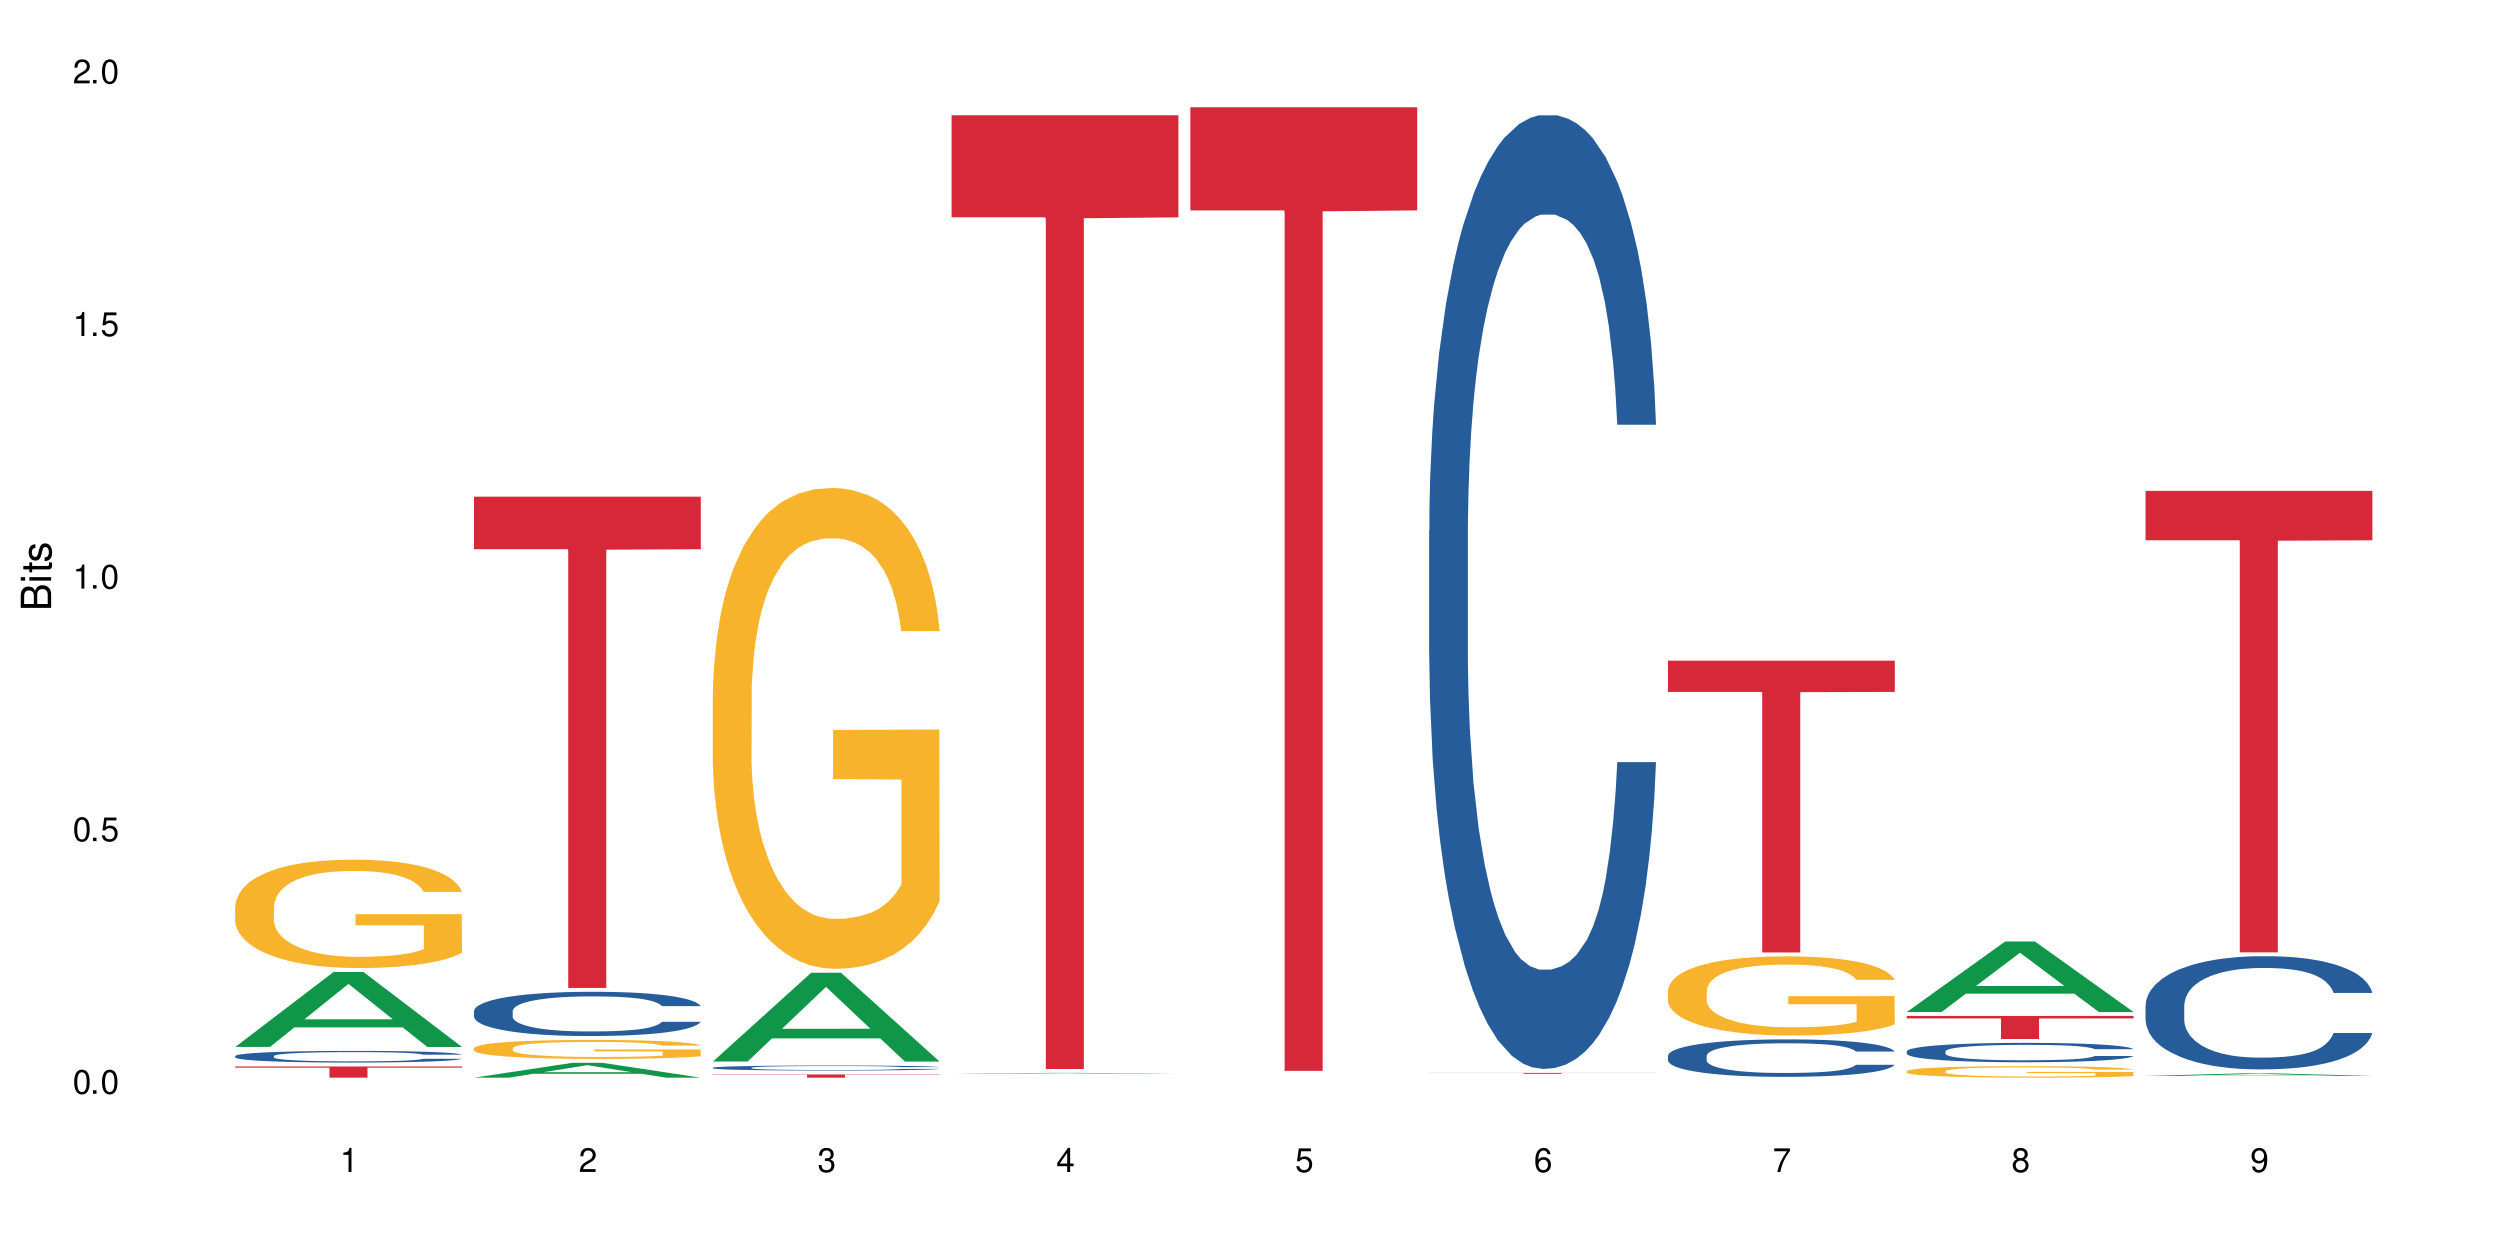 <?xml version="1.0" encoding="UTF-8"?>
<svg xmlns="http://www.w3.org/2000/svg" xmlns:xlink="http://www.w3.org/1999/xlink" width="720" height="360" viewBox="0 0 720 360">
<defs>
<g>
<g id="glyph-0-0">
</g>
<g id="glyph-0-1">
<path d="M 2.641 -6.938 C 2 -6.938 1.422 -6.656 1.078 -6.172 C 0.641 -5.562 0.406 -4.641 0.406 -3.359 C 0.406 -1.016 1.188 0.219 2.641 0.219 C 4.078 0.219 4.859 -1.016 4.859 -3.297 C 4.859 -4.641 4.656 -5.547 4.203 -6.172 C 3.844 -6.656 3.281 -6.938 2.641 -6.938 Z M 2.641 -6.188 C 3.547 -6.188 4 -5.25 4 -3.375 C 4 -1.406 3.562 -0.484 2.625 -0.484 C 1.734 -0.484 1.281 -1.438 1.281 -3.344 C 1.281 -5.25 1.734 -6.188 2.641 -6.188 Z M 2.641 -6.188 "/>
</g>
<g id="glyph-0-2">
<path d="M 1.828 -1 L 0.828 -1 L 0.828 0 L 1.828 0 Z M 1.828 -1 "/>
</g>
<g id="glyph-0-3">
<path d="M 4.562 -6.797 L 1.062 -6.797 L 0.547 -3.094 L 1.328 -3.094 C 1.719 -3.562 2.047 -3.734 2.578 -3.734 C 3.484 -3.734 4.062 -3.109 4.062 -2.094 C 4.062 -1.125 3.484 -0.531 2.578 -0.531 C 1.828 -0.531 1.375 -0.906 1.188 -1.672 L 0.328 -1.672 C 0.453 -1.109 0.547 -0.844 0.75 -0.594 C 1.125 -0.078 1.828 0.219 2.594 0.219 C 3.969 0.219 4.922 -0.781 4.922 -2.219 C 4.922 -3.562 4.031 -4.484 2.719 -4.484 C 2.25 -4.484 1.859 -4.359 1.469 -4.062 L 1.734 -5.969 L 4.562 -5.969 Z M 4.562 -6.797 "/>
</g>
<g id="glyph-0-4">
<path d="M 2.484 -4.938 L 2.484 0 L 3.328 0 L 3.328 -6.938 L 2.766 -6.938 C 2.469 -5.875 2.281 -5.734 0.984 -5.562 L 0.984 -4.938 Z M 2.484 -4.938 "/>
</g>
<g id="glyph-0-5">
<path d="M 4.859 -0.828 L 1.281 -0.828 C 1.359 -1.406 1.672 -1.781 2.5 -2.281 L 3.469 -2.828 C 4.406 -3.344 4.906 -4.062 4.906 -4.906 C 4.906 -5.484 4.672 -6.031 4.266 -6.406 C 3.859 -6.766 3.375 -6.938 2.719 -6.938 C 1.859 -6.938 1.219 -6.625 0.844 -6.031 C 0.609 -5.672 0.5 -5.234 0.484 -4.531 L 1.328 -4.531 C 1.359 -5.016 1.406 -5.281 1.531 -5.516 C 1.75 -5.938 2.188 -6.203 2.703 -6.203 C 3.469 -6.203 4.031 -5.641 4.031 -4.891 C 4.031 -4.344 3.719 -3.859 3.125 -3.516 L 2.234 -3 C 0.812 -2.172 0.406 -1.531 0.328 -0.016 L 4.859 -0.016 Z M 4.859 -0.828 "/>
</g>
<g id="glyph-0-6">
<path d="M 2.125 -3.188 L 2.578 -3.188 C 3.5 -3.188 3.984 -2.766 3.984 -1.922 C 3.984 -1.062 3.469 -0.531 2.594 -0.531 C 1.656 -0.531 1.203 -1 1.156 -2.016 L 0.312 -2.016 C 0.344 -1.453 0.438 -1.094 0.609 -0.781 C 0.953 -0.109 1.625 0.219 2.547 0.219 C 3.953 0.219 4.859 -0.625 4.859 -1.938 C 4.859 -2.828 4.516 -3.297 3.703 -3.594 C 4.344 -3.844 4.656 -4.328 4.656 -5.031 C 4.656 -6.219 3.875 -6.938 2.578 -6.938 C 1.203 -6.938 0.484 -6.172 0.453 -4.703 L 1.297 -4.703 C 1.312 -5.125 1.344 -5.359 1.453 -5.578 C 1.641 -5.969 2.062 -6.203 2.594 -6.203 C 3.344 -6.203 3.797 -5.75 3.797 -5 C 3.797 -4.516 3.609 -4.219 3.25 -4.047 C 3.016 -3.953 2.703 -3.922 2.125 -3.906 Z M 2.125 -3.188 "/>
</g>
<g id="glyph-0-7">
<path d="M 3.141 -1.672 L 3.141 0 L 3.984 0 L 3.984 -1.672 L 4.984 -1.672 L 4.984 -2.438 L 3.984 -2.438 L 3.984 -6.938 L 3.359 -6.938 L 0.266 -2.578 L 0.266 -1.672 Z M 3.141 -2.438 L 1 -2.438 L 3.141 -5.5 Z M 3.141 -2.438 "/>
</g>
<g id="glyph-0-8">
<path d="M 4.781 -5.125 C 4.609 -6.266 3.891 -6.938 2.844 -6.938 C 2.094 -6.938 1.422 -6.578 1.031 -5.953 C 0.594 -5.266 0.406 -4.422 0.406 -3.172 C 0.406 -2 0.578 -1.25 0.984 -0.641 C 1.359 -0.078 1.953 0.219 2.703 0.219 C 3.984 0.219 4.922 -0.75 4.922 -2.094 C 4.922 -3.375 4.062 -4.281 2.844 -4.281 C 2.172 -4.281 1.641 -4.031 1.281 -3.516 C 1.281 -5.234 1.828 -6.188 2.797 -6.188 C 3.391 -6.188 3.797 -5.797 3.938 -5.125 Z M 2.734 -3.531 C 3.547 -3.531 4.062 -2.953 4.062 -2.031 C 4.062 -1.156 3.484 -0.531 2.703 -0.531 C 1.922 -0.531 1.328 -1.188 1.328 -2.078 C 1.328 -2.938 1.906 -3.531 2.734 -3.531 Z M 2.734 -3.531 "/>
</g>
<g id="glyph-0-9">
<path d="M 4.984 -6.797 L 0.438 -6.797 L 0.438 -5.969 L 4.109 -5.969 C 2.5 -3.656 1.828 -2.234 1.328 0 L 2.219 0 C 2.594 -2.172 3.453 -4.047 4.984 -6.094 Z M 4.984 -6.797 "/>
</g>
<g id="glyph-0-10">
<path d="M 3.75 -3.656 C 4.469 -4.094 4.688 -4.438 4.688 -5.078 C 4.688 -6.172 3.844 -6.938 2.641 -6.938 C 1.438 -6.938 0.594 -6.172 0.594 -5.094 C 0.594 -4.438 0.812 -4.094 1.516 -3.656 C 0.734 -3.266 0.359 -2.703 0.359 -1.922 C 0.359 -0.656 1.281 0.219 2.641 0.219 C 3.984 0.219 4.922 -0.656 4.922 -1.922 C 4.922 -2.703 4.531 -3.266 3.75 -3.656 Z M 2.641 -6.188 C 3.359 -6.188 3.812 -5.75 3.812 -5.062 C 3.812 -4.406 3.344 -3.984 2.641 -3.984 C 1.922 -3.984 1.453 -4.406 1.453 -5.078 C 1.453 -5.75 1.922 -6.188 2.641 -6.188 Z M 2.641 -3.266 C 3.484 -3.266 4.062 -2.719 4.062 -1.906 C 4.062 -1.078 3.484 -0.531 2.625 -0.531 C 1.797 -0.531 1.219 -1.094 1.219 -1.906 C 1.219 -2.719 1.781 -3.266 2.641 -3.266 Z M 2.641 -3.266 "/>
</g>
<g id="glyph-0-11">
<path d="M 0.516 -1.578 C 0.672 -0.453 1.406 0.219 2.438 0.219 C 3.188 0.219 3.859 -0.141 4.266 -0.766 C 4.688 -1.453 4.891 -2.297 4.891 -3.547 C 4.891 -4.719 4.703 -5.453 4.312 -6.078 C 3.938 -6.641 3.344 -6.938 2.594 -6.938 C 1.297 -6.938 0.359 -5.969 0.359 -4.625 C 0.359 -3.344 1.234 -2.453 2.453 -2.453 C 3.094 -2.453 3.578 -2.672 4.016 -3.203 C 4 -1.484 3.469 -0.531 2.5 -0.531 C 1.906 -0.531 1.484 -0.906 1.359 -1.578 Z M 2.578 -6.203 C 3.375 -6.203 3.969 -5.531 3.969 -4.641 C 3.969 -3.797 3.391 -3.188 2.547 -3.188 C 1.734 -3.188 1.234 -3.766 1.234 -4.688 C 1.234 -5.562 1.797 -6.203 2.578 -6.203 Z M 2.578 -6.203 "/>
</g>
<g id="glyph-1-0">
</g>
<g id="glyph-1-1">
<path d="M 0 -0.953 L 0 -4.891 C 0 -5.719 -0.234 -6.344 -0.734 -6.797 C -1.188 -7.234 -1.812 -7.469 -2.5 -7.469 C -3.547 -7.469 -4.188 -7 -4.625 -5.875 C -4.984 -6.688 -5.625 -7.094 -6.531 -7.094 C -7.172 -7.094 -7.734 -6.859 -8.141 -6.391 C -8.562 -5.922 -8.75 -5.344 -8.75 -4.5 L -8.75 -0.953 Z M -4.984 -2.062 L -7.766 -2.062 L -7.766 -4.219 C -7.766 -4.844 -7.688 -5.203 -7.453 -5.5 C -7.219 -5.812 -6.859 -5.969 -6.375 -5.969 C -5.891 -5.969 -5.531 -5.812 -5.297 -5.5 C -5.062 -5.203 -4.984 -4.844 -4.984 -4.219 Z M -0.984 -2.062 L -4 -2.062 L -4 -4.781 C -4 -5.766 -3.438 -6.359 -2.484 -6.359 C -1.547 -6.359 -0.984 -5.766 -0.984 -4.781 Z M -0.984 -2.062 "/>
</g>
<g id="glyph-1-2">
<path d="M -6.281 -1.797 L -6.281 -0.797 L 0 -0.797 L 0 -1.797 Z M -8.75 -1.797 L -8.75 -0.797 L -7.484 -0.797 L -7.484 -1.797 Z M -8.75 -1.797 "/>
</g>
<g id="glyph-1-3">
<path d="M -6.281 -3.047 L -6.281 -2.016 L -8.016 -2.016 L -8.016 -1.016 L -6.281 -1.016 L -6.281 -0.172 L -5.469 -0.172 L -5.469 -1.016 L -0.719 -1.016 C -0.078 -1.016 0.281 -1.453 0.281 -2.234 C 0.281 -2.5 0.25 -2.719 0.188 -3.047 L -0.641 -3.047 C -0.609 -2.906 -0.594 -2.766 -0.594 -2.562 C -0.594 -2.141 -0.719 -2.016 -1.156 -2.016 L -5.469 -2.016 L -5.469 -3.047 Z M -6.281 -3.047 "/>
</g>
<g id="glyph-1-4">
<path d="M -4.531 -5.25 C -5.766 -5.25 -6.469 -4.422 -6.469 -2.969 C -6.469 -1.516 -5.719 -0.562 -4.547 -0.562 C -3.562 -0.562 -3.094 -1.062 -2.734 -2.562 L -2.516 -3.484 C -2.344 -4.188 -2.094 -4.469 -1.641 -4.469 C -1.047 -4.469 -0.641 -3.875 -0.641 -3 C -0.641 -2.453 -0.797 -2 -1.062 -1.75 C -1.25 -1.594 -1.422 -1.531 -1.875 -1.469 L -1.875 -0.406 C -0.422 -0.453 0.281 -1.266 0.281 -2.922 C 0.281 -4.5 -0.5 -5.516 -1.719 -5.516 C -2.656 -5.516 -3.172 -4.984 -3.469 -3.734 L -3.703 -2.766 C -3.891 -1.953 -4.156 -1.609 -4.594 -1.609 C -5.188 -1.609 -5.547 -2.125 -5.547 -2.938 C -5.547 -3.75 -5.203 -4.172 -4.531 -4.203 Z M -4.531 -5.25 "/>
</g>
</g>
</defs>
<rect x="-72" y="-36" width="864" height="432" fill="rgb(100%, 100%, 100%)" fill-opacity="1"/>
<path fill-rule="nonzero" fill="rgb(6.275%, 58.824%, 28.235%)" fill-opacity="1" d="M 67.73 301.516 L 67.801 301.496 L 96.07 279.922 L 104.656 279.922 L 133.066 301.535 L 123.082 301.535 L 115.965 295.895 L 84.762 295.895 L 77.781 301.516 L 67.73 301.516 L 87.766 293.562 L 113.102 293.539 L 100.469 283.453 L 100.328 283.434 L 100.188 283.496 L 87.695 293.539 L 87.766 293.562 Z M 67.73 301.516 "/>
<path fill-rule="nonzero" fill="rgb(14.51%, 36.078%, 60%)" fill-opacity="1" d="M 67.73 304.121 L 67.812 304.117 L 67.812 304.043 L 68.051 303.926 L 68.605 303.781 L 69.164 303.68 L 70.598 303.496 L 72.59 303.32 L 74.664 303.188 L 76.176 303.105 L 77.531 303.047 L 80.637 302.934 L 82.629 302.875 L 84.781 302.82 L 87.41 302.77 L 89.324 302.738 L 93.625 302.688 L 96.812 302.668 L 99.281 302.66 L 104.621 302.66 L 107.809 302.672 L 110.117 302.688 L 112.668 302.711 L 114.82 302.738 L 118.562 302.805 L 121.91 302.891 L 123.426 302.941 L 125.816 303.035 L 127.648 303.129 L 128.922 303.207 L 130.355 303.32 L 131.629 303.461 L 132.586 303.617 L 133.066 303.75 L 121.91 303.75 L 121.352 303.625 L 120.715 303.531 L 119.52 303.406 L 118.324 303.316 L 116.652 303.227 L 115.137 303.168 L 113.066 303.109 L 111.234 303.074 L 109.32 303.047 L 107.488 303.027 L 103.984 303.008 L 99.922 303.008 L 98.406 303.016 L 95.297 303.039 L 93.625 303.062 L 91.234 303.105 L 89.562 303.145 L 87.57 303.207 L 86.215 303.258 L 84.543 303.336 L 83.348 303.406 L 81.992 303.508 L 81.195 303.586 L 80.48 303.672 L 79.84 303.773 L 79.363 303.883 L 79.043 303.996 L 78.887 304.105 L 78.887 304.582 L 79.043 304.691 L 79.441 304.82 L 80.48 305.008 L 81.992 305.172 L 83.746 305.301 L 85.418 305.391 L 86.375 305.434 L 87.648 305.484 L 89.641 305.547 L 92.512 305.605 L 94.184 305.633 L 96.734 305.656 L 99.363 305.668 L 102.867 305.668 L 105.977 305.656 L 108.047 305.641 L 110.199 305.617 L 113.145 305.562 L 114.98 305.516 L 116.57 305.457 L 117.766 305.398 L 118.562 305.348 L 119.758 305.254 L 120.715 305.148 L 121.434 305.043 L 121.91 304.938 L 133.066 304.938 L 132.586 305.062 L 131.871 305.18 L 131.152 305.27 L 130.039 305.379 L 128.762 305.473 L 126.93 305.578 L 125.418 305.648 L 123.426 305.727 L 121.59 305.785 L 119.602 305.836 L 116.652 305.898 L 114.738 305.93 L 112.668 305.957 L 110.199 305.98 L 107.09 306.004 L 103.746 306.016 L 100.637 306.02 L 97.289 306.012 L 94.82 306 L 91.555 305.973 L 87.492 305.918 L 84.543 305.859 L 82.23 305.801 L 80.238 305.738 L 78.008 305.656 L 75.141 305.52 L 73.387 305.418 L 72.191 305.332 L 70.84 305.211 L 69.883 305.105 L 68.766 304.93 L 67.969 304.715 L 67.73 304.543 Z M 67.73 304.121 "/>
<path fill-rule="nonzero" fill="rgb(96.863%, 70.196%, 16.863%)" fill-opacity="1" d="M 67.73 260.953 L 67.812 260.926 L 67.812 260.355 L 68.129 259.07 L 68.926 257.305 L 69.961 255.852 L 71.078 254.711 L 71.793 254.109 L 72.988 253.254 L 74.023 252.629 L 76.656 251.344 L 80 250.148 L 81.832 249.633 L 83.906 249.148 L 86.852 248.609 L 88.207 248.41 L 92.352 247.953 L 97.051 247.668 L 102.23 247.582 L 104.621 247.609 L 107.887 247.723 L 112.348 248.039 L 114.898 248.324 L 116.891 248.609 L 118.961 248.98 L 121.512 249.551 L 123.902 250.234 L 125.816 250.918 L 127.727 251.773 L 129.32 252.684 L 130.676 253.684 L 131.871 254.879 L 132.586 255.879 L 133.066 256.875 L 121.988 256.875 L 121.352 255.879 L 120.637 255.109 L 119.441 254.168 L 118.246 253.484 L 117.051 252.941 L 114.82 252.199 L 112.906 251.746 L 110.516 251.344 L 108.207 251.09 L 105.578 250.918 L 103.984 250.859 L 99.762 250.859 L 95.938 251.059 L 93.707 251.289 L 92.113 251.516 L 89.879 251.945 L 88.527 252.285 L 87.73 252.516 L 85.34 253.398 L 83.746 254.195 L 82.871 254.738 L 81.754 255.594 L 80.957 256.363 L 80.082 257.504 L 79.602 258.359 L 78.965 260.297 L 78.887 265.43 L 79.125 266.512 L 79.602 267.684 L 80.238 268.707 L 81.195 269.793 L 82.152 270.617 L 83.824 271.73 L 85.258 272.473 L 86.375 272.957 L 88.527 273.727 L 89.402 273.984 L 91.473 274.496 L 93.625 274.895 L 96.254 275.238 L 98.246 275.406 L 101.434 275.551 L 105.496 275.551 L 110.277 275.379 L 113.305 275.152 L 115.379 274.922 L 116.73 274.723 L 118.406 274.41 L 119.602 274.125 L 120.715 273.812 L 122.07 273.328 L 122.07 266.512 L 102.391 266.484 L 102.391 263.293 L 132.984 263.262 L 133.066 274.41 L 131.391 275.18 L 129.32 275.922 L 127.328 276.492 L 125.258 276.977 L 122.309 277.52 L 119.918 277.859 L 116.254 278.258 L 112.906 278.516 L 109.402 278.688 L 106.293 278.773 L 102.629 278.801 L 99.363 278.742 L 95.855 278.574 L 93.066 278.344 L 90.52 278.059 L 87.969 277.688 L 84.781 277.09 L 82.711 276.605 L 80.559 276.008 L 78.406 275.293 L 76.496 274.523 L 75.219 273.926 L 73.945 273.242 L 72.59 272.387 L 71.316 271.418 L 70.359 270.531 L 69.484 269.535 L 68.848 268.594 L 68.211 267.312 L 67.891 266.285 L 67.73 265.402 Z M 67.73 260.953 "/>
<path fill-rule="nonzero" fill="rgb(83.922%, 15.686%, 22.353%)" fill-opacity="1" d="M 67.73 307.141 L 133.066 307.141 L 133.066 307.488 L 105.836 307.492 L 105.836 310.375 L 94.879 310.375 L 94.879 307.492 L 94.723 307.488 L 67.73 307.488 Z M 67.73 307.141 "/>
<path fill-rule="nonzero" fill="rgb(6.275%, 58.824%, 28.235%)" fill-opacity="1" d="M 136.504 310.371 L 136.574 310.367 L 164.844 306.09 L 173.43 306.09 L 201.836 310.375 L 191.855 310.375 L 184.738 309.254 L 153.535 309.254 L 146.555 310.371 L 136.504 310.371 L 156.535 308.793 L 181.875 308.789 L 169.242 306.789 L 169.102 306.785 L 168.961 306.797 L 156.469 308.789 L 156.535 308.793 Z M 136.504 310.371 "/>
<path fill-rule="nonzero" fill="rgb(14.51%, 36.078%, 60%)" fill-opacity="1" d="M 136.504 291.184 L 136.582 291.172 L 136.582 290.895 L 136.824 290.449 L 137.379 289.891 L 137.938 289.508 L 139.371 288.82 L 141.363 288.156 L 143.434 287.645 L 144.949 287.344 L 146.305 287.109 L 149.41 286.68 L 151.402 286.457 L 153.555 286.262 L 156.184 286.062 L 158.098 285.945 L 162.398 285.758 L 165.586 285.68 L 168.055 285.645 L 173.395 285.645 L 176.582 285.691 L 178.891 285.75 L 181.441 285.84 L 183.594 285.945 L 187.336 286.203 L 190.684 286.527 L 192.195 286.715 L 194.586 287.074 L 196.418 287.426 L 197.695 287.727 L 199.129 288.156 L 200.402 288.68 L 201.359 289.273 L 201.836 289.773 L 190.684 289.773 L 190.125 289.309 L 189.488 288.949 L 188.293 288.473 L 187.098 288.133 L 185.426 287.797 L 183.91 287.574 L 181.84 287.355 L 180.008 287.215 L 178.094 287.109 L 176.262 287.039 L 172.758 286.969 L 168.691 286.969 L 167.18 286.992 L 164.07 287.086 L 162.398 287.168 L 160.008 287.332 L 158.336 287.48 L 156.344 287.715 L 154.988 287.914 L 153.316 288.215 L 152.121 288.484 L 150.766 288.867 L 149.969 289.16 L 149.25 289.484 L 148.613 289.867 L 148.137 290.277 L 147.816 290.707 L 147.66 291.125 L 147.66 292.93 L 147.816 293.348 L 148.215 293.836 L 149.25 294.547 L 150.766 295.164 L 152.52 295.652 L 154.191 296.004 L 155.148 296.164 L 156.422 296.352 L 158.414 296.586 L 161.281 296.816 L 162.957 296.91 L 165.504 297.004 L 168.137 297.051 L 171.641 297.051 L 174.746 297.004 L 176.82 296.945 L 178.973 296.852 L 181.918 296.652 L 183.75 296.469 L 185.344 296.246 L 186.539 296.027 L 187.336 295.84 L 188.531 295.48 L 189.488 295.082 L 190.203 294.676 L 190.684 294.281 L 201.836 294.281 L 201.359 294.746 L 200.645 295.199 L 199.926 295.535 L 198.809 295.945 L 197.535 296.305 L 195.703 296.711 L 194.188 296.98 L 192.195 297.27 L 190.363 297.492 L 188.371 297.691 L 185.426 297.922 L 183.512 298.039 L 181.441 298.145 L 178.973 298.238 L 175.863 298.32 L 172.516 298.363 L 169.41 298.375 L 166.062 298.352 L 163.594 298.309 L 160.328 298.203 L 156.262 297.992 L 153.316 297.773 L 151.004 297.551 L 149.012 297.316 L 146.781 297.004 L 143.914 296.492 L 142.16 296.094 L 140.965 295.77 L 139.609 295.316 L 138.656 294.91 L 137.539 294.258 L 136.742 293.43 L 136.504 292.789 Z M 136.504 291.184 "/>
<path fill-rule="nonzero" fill="rgb(96.863%, 70.196%, 16.863%)" fill-opacity="1" d="M 136.504 301.84 L 136.582 301.836 L 136.582 301.734 L 136.902 301.512 L 137.699 301.203 L 138.734 300.945 L 139.852 300.746 L 140.566 300.645 L 141.762 300.492 L 142.797 300.383 L 145.426 300.16 L 148.773 299.949 L 150.605 299.859 L 152.68 299.773 L 155.625 299.68 L 156.98 299.645 L 161.125 299.562 L 165.824 299.516 L 171.004 299.5 L 173.395 299.504 L 176.66 299.523 L 181.121 299.578 L 183.672 299.629 L 185.664 299.68 L 187.734 299.742 L 190.285 299.844 L 192.676 299.965 L 194.586 300.082 L 196.5 300.234 L 198.094 300.395 L 199.449 300.566 L 200.645 300.777 L 201.359 300.953 L 201.836 301.129 L 190.762 301.129 L 190.125 300.953 L 189.41 300.816 L 188.215 300.652 L 187.02 300.531 L 185.824 300.438 L 183.594 300.309 L 181.68 300.227 L 179.289 300.16 L 176.98 300.113 L 174.348 300.082 L 172.758 300.074 L 168.535 300.074 L 164.707 300.109 L 162.477 300.148 L 160.883 300.188 L 158.652 300.262 L 157.301 300.324 L 156.504 300.363 L 154.113 300.52 L 152.52 300.656 L 151.641 300.754 L 150.527 300.902 L 149.73 301.035 L 148.852 301.238 L 148.375 301.387 L 147.738 301.727 L 147.66 302.625 L 147.898 302.816 L 148.375 303.02 L 149.012 303.199 L 149.969 303.391 L 150.926 303.535 L 152.598 303.727 L 154.031 303.859 L 155.148 303.941 L 157.301 304.078 L 158.176 304.121 L 160.246 304.211 L 162.398 304.281 L 165.027 304.344 L 167.02 304.371 L 170.207 304.398 L 174.27 304.398 L 179.051 304.367 L 182.078 304.328 L 184.148 304.289 L 185.504 304.254 L 187.176 304.199 L 188.371 304.148 L 189.488 304.094 L 190.844 304.008 L 190.844 302.816 L 171.164 302.809 L 171.164 302.25 L 201.758 302.246 L 201.836 304.199 L 200.164 304.332 L 198.094 304.461 L 196.102 304.562 L 194.031 304.648 L 191.082 304.742 L 188.691 304.801 L 185.027 304.871 L 181.68 304.918 L 178.176 304.945 L 175.066 304.961 L 171.402 304.965 L 168.137 304.957 L 164.629 304.926 L 161.84 304.887 L 159.289 304.836 L 156.742 304.773 L 153.555 304.668 L 151.484 304.582 L 149.332 304.477 L 147.18 304.352 L 145.27 304.219 L 143.992 304.113 L 142.719 303.992 L 141.363 303.844 L 140.09 303.672 L 139.133 303.52 L 138.258 303.344 L 137.617 303.18 L 136.98 302.953 L 136.664 302.773 L 136.504 302.621 Z M 136.504 301.84 "/>
<path fill-rule="nonzero" fill="rgb(83.922%, 15.686%, 22.353%)" fill-opacity="1" d="M 136.504 143.031 L 201.836 143.031 L 201.836 158.176 L 174.609 158.309 L 174.609 284.52 L 163.652 284.52 L 163.652 158.441 L 163.496 158.176 L 136.504 158.176 Z M 136.504 143.031 "/>
<path fill-rule="nonzero" fill="rgb(6.275%, 58.824%, 28.235%)" fill-opacity="1" d="M 205.277 305.727 L 205.348 305.699 L 233.617 280.148 L 242.203 280.148 L 270.609 305.75 L 260.629 305.75 L 253.508 299.066 L 222.309 299.066 L 215.328 305.727 L 205.277 305.727 L 225.309 296.301 L 250.648 296.277 L 238.012 284.332 L 237.875 284.305 L 237.734 284.379 L 225.238 296.277 L 225.309 296.301 Z M 205.277 305.727 "/>
<path fill-rule="nonzero" fill="rgb(14.51%, 36.078%, 60%)" fill-opacity="1" d="M 205.277 307.5 L 205.355 307.5 L 205.355 307.469 L 205.594 307.418 L 206.152 307.355 L 206.711 307.309 L 208.145 307.23 L 210.137 307.156 L 212.207 307.098 L 213.723 307.062 L 215.078 307.039 L 218.184 306.988 L 220.176 306.965 L 222.328 306.941 L 224.957 306.918 L 226.867 306.906 L 231.172 306.883 L 234.359 306.875 L 236.828 306.871 L 242.168 306.871 L 245.352 306.875 L 247.664 306.883 L 250.215 306.895 L 252.363 306.906 L 256.109 306.934 L 259.457 306.973 L 260.969 306.992 L 263.359 307.035 L 265.191 307.074 L 266.469 307.109 L 267.902 307.156 L 269.176 307.215 L 270.133 307.285 L 270.609 307.34 L 259.457 307.34 L 258.898 307.289 L 258.262 307.246 L 257.066 307.191 L 255.871 307.152 L 254.195 307.117 L 252.684 307.09 L 250.613 307.066 L 248.777 307.051 L 246.867 307.039 L 245.035 307.031 L 241.527 307.023 L 235.953 307.023 L 232.844 307.035 L 231.172 307.043 L 228.781 307.062 L 227.109 307.082 L 225.117 307.105 L 223.762 307.129 L 222.09 307.164 L 220.895 307.195 L 219.539 307.238 L 218.742 307.27 L 218.023 307.309 L 217.387 307.352 L 216.91 307.398 L 216.59 307.445 L 216.43 307.496 L 216.43 307.699 L 216.59 307.746 L 216.988 307.801 L 218.023 307.883 L 219.539 307.953 L 221.293 308.008 L 222.965 308.047 L 223.922 308.066 L 225.195 308.09 L 227.188 308.113 L 230.055 308.141 L 231.73 308.152 L 234.277 308.164 L 236.906 308.168 L 240.414 308.168 L 243.52 308.164 L 245.594 308.156 L 247.742 308.145 L 250.691 308.121 L 252.523 308.102 L 254.117 308.078 L 255.312 308.051 L 256.109 308.031 L 257.305 307.988 L 258.262 307.945 L 258.977 307.898 L 259.457 307.852 L 270.609 307.852 L 270.133 307.906 L 269.414 307.957 L 268.699 307.996 L 267.582 308.043 L 266.309 308.082 L 264.477 308.129 L 262.961 308.16 L 260.969 308.191 L 259.137 308.219 L 257.145 308.238 L 254.195 308.266 L 252.285 308.281 L 250.215 308.293 L 247.742 308.301 L 244.637 308.312 L 241.289 308.316 L 234.836 308.316 L 232.367 308.309 L 229.098 308.297 L 225.035 308.273 L 222.09 308.25 L 219.777 308.223 L 217.785 308.199 L 215.555 308.164 L 212.688 308.105 L 210.934 308.059 L 209.738 308.023 L 208.383 307.969 L 207.426 307.926 L 206.312 307.852 L 205.516 307.758 L 205.277 307.684 Z M 205.277 307.5 "/>
<path fill-rule="nonzero" fill="rgb(96.863%, 70.196%, 16.863%)" fill-opacity="1" d="M 205.277 199.852 L 205.355 199.727 L 205.355 197.195 L 205.676 191.504 L 206.473 183.664 L 207.508 177.215 L 208.621 172.152 L 209.34 169.496 L 210.535 165.703 L 211.57 162.922 L 214.199 157.23 L 217.547 151.918 L 219.379 149.641 L 221.449 147.492 L 224.398 145.09 L 225.754 144.203 L 229.895 142.18 L 234.598 140.914 L 239.777 140.535 L 242.168 140.66 L 245.434 141.168 L 249.895 142.559 L 252.445 143.824 L 254.438 145.09 L 256.508 146.734 L 259.059 149.262 L 261.449 152.297 L 263.359 155.332 L 265.273 159.129 L 266.867 163.176 L 268.219 167.602 L 269.414 172.914 L 270.133 177.34 L 270.609 181.766 L 259.535 181.766 L 258.898 177.34 L 258.18 173.926 L 256.984 169.75 L 255.789 166.715 L 254.594 164.312 L 252.363 161.023 L 250.453 159 L 248.062 157.23 L 245.75 156.09 L 243.121 155.332 L 241.527 155.078 L 237.305 155.078 L 233.48 155.965 L 231.25 156.977 L 229.656 157.988 L 227.426 159.887 L 226.07 161.402 L 225.273 162.414 L 222.883 166.336 L 221.293 169.879 L 220.414 172.281 L 219.301 176.074 L 218.504 179.488 L 217.625 184.547 L 217.148 188.344 L 216.512 196.941 L 216.43 219.707 L 216.672 224.516 L 217.148 229.699 L 217.785 234.254 L 218.742 239.059 L 219.699 242.727 L 221.371 247.66 L 222.805 250.949 L 223.922 253.098 L 226.07 256.512 L 226.949 257.652 L 229.02 259.926 L 231.172 261.699 L 233.801 263.215 L 235.793 263.977 L 238.98 264.605 L 243.043 264.605 L 247.824 263.848 L 250.852 262.836 L 252.922 261.824 L 254.277 260.938 L 255.949 259.547 L 257.145 258.285 L 258.262 256.891 L 259.613 254.742 L 259.613 224.516 L 239.934 224.387 L 239.934 210.223 L 270.531 210.098 L 270.609 259.547 L 268.938 262.965 L 266.867 266.25 L 264.875 268.781 L 262.801 270.93 L 259.855 273.332 L 257.465 274.852 L 253.801 276.621 L 250.453 277.762 L 246.945 278.52 L 243.84 278.898 L 240.176 279.023 L 236.906 278.773 L 233.402 278.012 L 230.613 277 L 228.062 275.738 L 225.516 274.094 L 222.328 271.438 L 220.254 269.285 L 218.105 266.629 L 215.953 263.469 L 214.039 260.055 L 212.766 257.398 L 211.492 254.363 L 210.137 250.57 L 208.863 246.27 L 207.906 242.348 L 207.027 237.922 L 206.391 233.746 L 205.754 228.055 L 205.438 223.504 L 205.277 219.582 Z M 205.277 199.852 "/>
<path fill-rule="nonzero" fill="rgb(83.922%, 15.686%, 22.353%)" fill-opacity="1" d="M 205.277 309.441 L 270.609 309.441 L 270.609 309.539 L 243.383 309.543 L 243.383 310.375 L 232.426 310.375 L 232.426 309.543 L 232.266 309.539 L 205.277 309.539 Z M 205.277 309.441 "/>
<path fill-rule="nonzero" fill="rgb(6.275%, 58.824%, 28.235%)" fill-opacity="1" d="M 274.051 309.258 L 274.117 309.258 L 302.387 308.988 L 310.973 308.988 L 339.383 309.258 L 329.402 309.258 L 322.281 309.188 L 291.082 309.188 L 284.102 309.258 L 274.051 309.258 L 294.082 309.16 L 319.422 309.16 L 306.785 309.035 L 306.645 309.031 L 306.508 309.035 L 294.012 309.16 L 294.082 309.16 Z M 274.051 309.258 "/>
<path fill-rule="nonzero" fill="rgb(83.922%, 15.686%, 22.353%)" fill-opacity="1" d="M 274.051 33.195 L 339.383 33.195 L 339.383 62.598 L 312.152 62.855 L 312.152 307.867 L 301.199 307.867 L 301.199 63.113 L 301.039 62.598 L 274.051 62.598 Z M 274.051 33.195 "/>
<path fill-rule="nonzero" fill="rgb(83.922%, 15.686%, 22.353%)" fill-opacity="1" d="M 342.82 30.891 L 408.156 30.891 L 408.156 60.598 L 380.926 60.859 L 380.926 308.402 L 369.973 308.402 L 369.973 61.117 L 369.812 60.598 L 342.82 60.598 Z M 342.82 30.891 "/>
<path fill-rule="nonzero" fill="rgb(14.51%, 36.078%, 60%)" fill-opacity="1" d="M 411.594 152.711 L 411.676 152.457 L 411.676 146.434 L 411.914 136.895 L 412.473 124.844 L 413.027 116.559 L 414.461 101.746 L 416.453 87.434 L 418.527 76.387 L 420.039 69.859 L 421.395 64.84 L 424.5 55.551 L 426.492 50.781 L 428.645 46.512 L 431.273 42.246 L 433.188 39.734 L 437.488 35.715 L 440.676 33.961 L 443.145 33.207 L 448.484 33.207 L 451.672 34.211 L 453.98 35.465 L 456.531 37.473 L 458.684 39.734 L 462.426 45.258 L 465.773 52.285 L 467.289 56.305 L 469.68 64.086 L 471.512 71.617 L 472.785 78.145 L 474.219 87.434 L 475.496 98.73 L 476.449 111.535 L 476.93 122.332 L 465.773 122.332 L 465.215 112.289 L 464.578 104.508 L 463.383 94.215 L 462.188 86.934 L 460.516 79.652 L 459 74.883 L 456.93 70.113 L 455.098 67.098 L 453.184 64.84 L 451.352 63.332 L 447.848 61.828 L 443.785 61.828 L 442.27 62.328 L 439.164 64.336 L 437.488 66.094 L 435.098 69.609 L 433.426 72.875 L 431.434 77.895 L 430.078 82.164 L 428.406 88.691 L 427.211 94.465 L 425.855 102.75 L 425.059 109.027 L 424.344 116.055 L 423.707 124.34 L 423.227 133.129 L 422.91 142.418 L 422.75 151.453 L 422.75 190.367 L 422.91 199.406 L 423.309 209.953 L 424.344 225.266 L 425.855 238.57 L 427.609 249.117 L 429.281 256.648 L 430.238 260.164 L 431.512 264.18 L 433.504 269.203 L 436.375 274.223 L 438.047 276.23 L 440.598 278.238 L 443.227 279.242 L 446.73 279.242 L 449.84 278.238 L 451.91 276.984 L 454.062 274.977 L 457.008 270.707 L 458.844 266.691 L 460.438 261.922 L 461.629 257.152 L 462.426 253.133 L 463.621 245.352 L 464.578 236.816 L 465.297 228.027 L 465.773 219.492 L 476.93 219.492 L 476.449 229.535 L 475.734 239.324 L 475.016 246.605 L 473.902 255.395 L 472.625 263.176 L 470.793 271.961 L 469.281 277.738 L 467.289 284.016 L 465.457 288.785 L 463.465 293.051 L 460.516 298.074 L 458.602 300.582 L 456.531 302.844 L 454.062 304.852 L 450.953 306.609 L 447.609 307.613 L 444.5 307.863 L 441.152 307.363 L 438.684 306.359 L 435.418 304.098 L 431.355 299.578 L 428.406 294.809 L 426.094 290.039 L 424.105 285.02 L 421.871 278.238 L 419.004 267.191 L 417.25 258.656 L 416.055 251.629 L 414.703 241.836 L 413.746 233.047 L 412.629 218.988 L 411.832 201.164 L 411.594 187.355 Z M 411.594 152.711 "/>
<path fill-rule="nonzero" fill="rgb(83.922%, 15.686%, 22.353%)" fill-opacity="1" d="M 411.594 308.988 L 476.93 308.988 L 476.93 309.016 L 449.699 309.016 L 449.699 309.258 L 438.746 309.258 L 438.746 309.016 L 411.594 309.016 Z M 411.594 308.988 "/>
<path fill-rule="nonzero" fill="rgb(14.51%, 36.078%, 60%)" fill-opacity="1" d="M 480.367 304.039 L 480.445 304.031 L 480.445 303.793 L 480.688 303.418 L 481.242 302.945 L 481.801 302.621 L 483.234 302.039 L 485.227 301.477 L 487.301 301.043 L 488.812 300.789 L 490.168 300.59 L 493.273 300.227 L 495.266 300.039 L 497.418 299.871 L 500.047 299.703 L 501.961 299.605 L 506.262 299.449 L 509.449 299.379 L 511.918 299.352 L 517.258 299.352 L 520.445 299.391 L 522.754 299.438 L 525.305 299.516 L 527.457 299.605 L 531.199 299.824 L 534.547 300.098 L 536.059 300.258 L 538.449 300.562 L 540.285 300.859 L 541.559 301.113 L 542.992 301.477 L 544.266 301.922 L 545.223 302.426 L 545.703 302.848 L 534.547 302.848 L 533.988 302.453 L 533.352 302.148 L 532.156 301.746 L 530.961 301.457 L 529.289 301.172 L 527.773 300.984 L 525.703 300.797 L 523.871 300.68 L 521.957 300.59 L 520.125 300.531 L 516.621 300.473 L 512.555 300.473 L 511.043 300.492 L 507.934 300.57 L 506.262 300.641 L 503.871 300.777 L 502.199 300.906 L 500.207 301.105 L 498.852 301.273 L 497.18 301.527 L 495.984 301.754 L 494.629 302.078 L 493.832 302.324 L 493.117 302.602 L 492.477 302.926 L 492 303.273 L 491.68 303.637 L 491.523 303.992 L 491.523 305.52 L 491.68 305.875 L 492.078 306.289 L 493.117 306.891 L 494.629 307.41 L 496.383 307.824 L 498.055 308.121 L 499.012 308.258 L 500.285 308.418 L 502.277 308.613 L 505.145 308.809 L 506.82 308.891 L 509.367 308.969 L 512 309.008 L 515.504 309.008 L 518.613 308.969 L 520.684 308.918 L 522.836 308.84 L 525.781 308.672 L 527.613 308.516 L 529.207 308.328 L 530.402 308.141 L 531.199 307.984 L 532.395 307.676 L 533.352 307.344 L 534.07 306.996 L 534.547 306.66 L 545.703 306.66 L 545.223 307.055 L 544.508 307.441 L 543.789 307.727 L 542.672 308.07 L 541.398 308.375 L 539.566 308.723 L 538.051 308.949 L 536.059 309.195 L 534.227 309.383 L 532.234 309.551 L 529.289 309.746 L 527.375 309.844 L 525.305 309.934 L 522.836 310.012 L 519.727 310.082 L 516.379 310.121 L 513.273 310.133 L 509.926 310.109 L 507.457 310.07 L 504.191 309.984 L 500.125 309.805 L 497.18 309.617 L 494.867 309.43 L 492.875 309.234 L 490.645 308.969 L 487.777 308.535 L 486.023 308.199 L 484.828 307.922 L 483.473 307.539 L 482.52 307.195 L 481.402 306.641 L 480.605 305.941 L 480.367 305.402 Z M 480.367 304.039 "/>
<path fill-rule="nonzero" fill="rgb(96.863%, 70.196%, 16.863%)" fill-opacity="1" d="M 480.367 285.188 L 480.445 285.168 L 480.445 284.754 L 480.766 283.816 L 481.562 282.523 L 482.598 281.461 L 483.715 280.629 L 484.43 280.191 L 485.625 279.566 L 486.66 279.109 L 489.289 278.172 L 492.637 277.297 L 494.469 276.922 L 496.543 276.566 L 499.488 276.172 L 500.844 276.023 L 504.988 275.691 L 509.688 275.484 L 514.867 275.422 L 517.258 275.441 L 520.523 275.527 L 524.984 275.754 L 527.535 275.961 L 529.527 276.172 L 531.598 276.441 L 534.148 276.859 L 536.539 277.359 L 538.449 277.859 L 540.363 278.484 L 541.957 279.148 L 543.312 279.879 L 544.508 280.754 L 545.223 281.48 L 545.703 282.211 L 534.625 282.211 L 533.988 281.48 L 533.273 280.918 L 532.078 280.234 L 530.883 279.734 L 529.688 279.336 L 527.457 278.797 L 525.543 278.461 L 523.152 278.172 L 520.844 277.984 L 518.215 277.859 L 516.621 277.816 L 512.398 277.816 L 508.574 277.961 L 506.34 278.129 L 504.746 278.297 L 502.516 278.609 L 501.164 278.859 L 500.367 279.023 L 497.977 279.672 L 496.383 280.254 L 495.504 280.648 L 494.391 281.273 L 493.594 281.836 L 492.719 282.668 L 492.238 283.293 L 491.602 284.711 L 491.523 288.461 L 491.762 289.25 L 492.238 290.105 L 492.875 290.855 L 493.832 291.645 L 494.789 292.25 L 496.461 293.062 L 497.895 293.605 L 499.012 293.957 L 501.164 294.52 L 502.039 294.707 L 504.109 295.082 L 506.262 295.375 L 508.891 295.625 L 510.883 295.75 L 514.07 295.852 L 518.133 295.852 L 522.914 295.727 L 525.941 295.562 L 528.012 295.395 L 529.367 295.25 L 531.039 295.02 L 532.234 294.812 L 533.352 294.582 L 534.707 294.23 L 534.707 289.25 L 515.027 289.23 L 515.027 286.898 L 545.621 286.875 L 545.703 295.02 L 544.027 295.582 L 541.957 296.125 L 539.965 296.539 L 537.895 296.895 L 534.945 297.289 L 532.555 297.539 L 528.891 297.832 L 525.543 298.02 L 522.039 298.145 L 518.93 298.207 L 515.266 298.227 L 512 298.188 L 508.492 298.062 L 505.703 297.895 L 503.156 297.688 L 500.605 297.414 L 497.418 296.977 L 495.348 296.625 L 493.195 296.188 L 491.043 295.664 L 489.133 295.102 L 487.855 294.664 L 486.582 294.168 L 485.227 293.543 L 483.953 292.832 L 482.996 292.188 L 482.121 291.457 L 481.484 290.77 L 480.844 289.832 L 480.527 289.086 L 480.367 288.438 Z M 480.367 285.188 "/>
<path fill-rule="nonzero" fill="rgb(83.922%, 15.686%, 22.353%)" fill-opacity="1" d="M 480.367 190.273 L 545.703 190.273 L 545.703 199.27 L 518.473 199.348 L 518.473 274.301 L 507.516 274.301 L 507.516 199.426 L 507.359 199.27 L 480.367 199.27 Z M 480.367 190.273 "/>
<path fill-rule="nonzero" fill="rgb(6.275%, 58.824%, 28.235%)" fill-opacity="1" d="M 549.141 291.453 L 549.211 291.434 L 577.48 271.148 L 586.066 271.148 L 614.473 291.473 L 604.492 291.473 L 597.371 286.168 L 566.172 286.168 L 559.191 291.453 L 549.141 291.453 L 569.172 283.973 L 594.512 283.953 L 581.875 274.469 L 581.738 274.449 L 581.598 274.508 L 569.102 283.953 L 569.172 283.973 Z M 549.141 291.453 "/>
<path fill-rule="nonzero" fill="rgb(14.51%, 36.078%, 60%)" fill-opacity="1" d="M 549.141 302.777 L 549.219 302.773 L 549.219 302.648 L 549.457 302.457 L 550.016 302.211 L 550.574 302.043 L 552.008 301.742 L 554 301.453 L 556.07 301.227 L 557.586 301.094 L 558.941 300.992 L 562.047 300.805 L 564.039 300.707 L 566.191 300.621 L 568.82 300.531 L 570.73 300.48 L 575.035 300.398 L 578.223 300.363 L 580.691 300.348 L 586.031 300.348 L 589.215 300.371 L 591.527 300.395 L 594.078 300.438 L 596.227 300.48 L 599.973 300.594 L 603.32 300.738 L 604.832 300.82 L 607.223 300.977 L 609.055 301.129 L 610.332 301.262 L 611.766 301.453 L 613.039 301.68 L 613.996 301.941 L 614.473 302.16 L 603.32 302.16 L 602.762 301.957 L 602.125 301.797 L 600.93 301.59 L 599.734 301.441 L 598.062 301.293 L 596.547 301.195 L 594.477 301.098 L 592.645 301.039 L 590.73 300.992 L 588.898 300.961 L 585.391 300.93 L 581.328 300.93 L 579.816 300.941 L 576.707 300.98 L 575.035 301.016 L 572.645 301.09 L 570.973 301.156 L 568.98 301.258 L 567.625 301.344 L 565.953 301.477 L 564.758 301.594 L 563.402 301.762 L 562.605 301.891 L 561.887 302.031 L 561.25 302.203 L 560.773 302.379 L 560.453 302.57 L 560.293 302.754 L 560.293 303.543 L 560.453 303.727 L 560.852 303.941 L 561.887 304.254 L 563.402 304.523 L 565.156 304.738 L 566.828 304.891 L 567.785 304.961 L 569.059 305.043 L 571.051 305.145 L 573.918 305.246 L 575.594 305.289 L 578.141 305.328 L 580.77 305.348 L 584.277 305.348 L 587.383 305.328 L 589.457 305.305 L 591.605 305.262 L 594.555 305.176 L 596.387 305.094 L 597.98 304.996 L 599.176 304.902 L 599.973 304.82 L 601.168 304.66 L 602.125 304.488 L 602.84 304.309 L 603.32 304.137 L 614.473 304.137 L 613.996 304.34 L 613.277 304.539 L 612.562 304.688 L 611.445 304.863 L 610.172 305.023 L 608.34 305.203 L 606.824 305.32 L 604.832 305.445 L 603 305.543 L 601.008 305.629 L 598.062 305.73 L 596.148 305.785 L 594.078 305.828 L 591.605 305.871 L 588.5 305.906 L 585.152 305.926 L 582.047 305.93 L 578.699 305.922 L 576.23 305.902 L 572.965 305.855 L 568.898 305.762 L 565.953 305.664 L 563.641 305.57 L 561.648 305.469 L 559.418 305.328 L 556.551 305.105 L 554.797 304.93 L 553.602 304.789 L 552.246 304.59 L 551.293 304.41 L 550.176 304.125 L 549.379 303.762 L 549.141 303.48 Z M 549.141 302.777 "/>
<path fill-rule="nonzero" fill="rgb(96.863%, 70.196%, 16.863%)" fill-opacity="1" d="M 549.141 308.477 L 549.219 308.473 L 549.219 308.41 L 549.539 308.277 L 550.336 308.086 L 551.371 307.934 L 552.484 307.812 L 553.203 307.746 L 554.398 307.656 L 555.434 307.59 L 558.062 307.453 L 561.41 307.328 L 563.242 307.273 L 565.312 307.219 L 568.262 307.164 L 569.617 307.141 L 573.758 307.094 L 578.461 307.062 L 583.641 307.055 L 586.031 307.059 L 589.297 307.07 L 593.758 307.102 L 596.309 307.133 L 598.301 307.164 L 600.371 307.203 L 602.922 307.262 L 605.312 307.336 L 607.223 307.41 L 609.137 307.5 L 610.73 307.598 L 612.082 307.703 L 613.277 307.828 L 613.996 307.938 L 614.473 308.043 L 603.398 308.043 L 602.762 307.938 L 602.043 307.855 L 600.848 307.754 L 599.652 307.68 L 598.461 307.625 L 596.227 307.543 L 594.316 307.496 L 591.926 307.453 L 589.613 307.426 L 586.984 307.41 L 585.391 307.402 L 581.168 307.402 L 577.344 307.422 L 575.113 307.449 L 573.52 307.473 L 571.289 307.516 L 569.934 307.555 L 569.137 307.578 L 566.75 307.672 L 565.156 307.758 L 564.277 307.816 L 563.164 307.906 L 562.367 307.988 L 561.488 308.109 L 561.012 308.199 L 560.375 308.406 L 560.293 308.953 L 560.535 309.066 L 561.012 309.191 L 561.648 309.301 L 562.605 309.414 L 563.562 309.504 L 565.234 309.621 L 566.668 309.699 L 567.785 309.754 L 569.934 309.836 L 570.812 309.863 L 572.883 309.918 L 575.035 309.957 L 577.664 309.996 L 579.656 310.012 L 582.844 310.027 L 586.906 310.027 L 591.688 310.012 L 594.715 309.984 L 596.785 309.961 L 598.141 309.941 L 599.812 309.906 L 601.008 309.875 L 602.125 309.844 L 603.48 309.793 L 603.48 309.066 L 583.797 309.062 L 583.797 308.723 L 614.395 308.723 L 614.473 309.906 L 612.801 309.988 L 610.73 310.066 L 608.738 310.129 L 606.664 310.18 L 603.719 310.238 L 601.328 310.273 L 597.664 310.316 L 594.316 310.344 L 590.809 310.363 L 587.703 310.371 L 584.039 310.375 L 580.77 310.367 L 577.266 310.352 L 574.477 310.324 L 571.926 310.297 L 569.379 310.254 L 566.191 310.191 L 564.117 310.141 L 561.969 310.078 L 559.816 310 L 557.902 309.918 L 556.629 309.855 L 555.355 309.781 L 554 309.691 L 552.727 309.59 L 551.77 309.496 L 550.895 309.387 L 550.254 309.289 L 549.617 309.152 L 549.301 309.043 L 549.141 308.949 Z M 549.141 308.477 "/>
<path fill-rule="nonzero" fill="rgb(83.922%, 15.686%, 22.353%)" fill-opacity="1" d="M 549.141 292.594 L 614.473 292.594 L 614.473 293.305 L 587.246 293.312 L 587.246 299.227 L 576.289 299.227 L 576.289 293.316 L 576.129 293.305 L 549.141 293.305 Z M 549.141 292.594 "/>
<path fill-rule="nonzero" fill="rgb(6.275%, 58.824%, 28.235%)" fill-opacity="1" d="M 617.914 309.863 L 617.98 309.863 L 646.25 309.113 L 654.836 309.113 L 683.246 309.863 L 673.266 309.863 L 666.145 309.668 L 634.945 309.668 L 627.965 309.863 L 617.914 309.863 L 637.945 309.586 L 663.285 309.586 L 650.648 309.234 L 650.512 309.234 L 650.371 309.238 L 637.875 309.586 L 637.945 309.586 Z M 617.914 309.863 "/>
<path fill-rule="nonzero" fill="rgb(14.51%, 36.078%, 60%)" fill-opacity="1" d="M 617.914 289.578 L 617.992 289.547 L 617.992 288.832 L 618.23 287.699 L 618.789 286.27 L 619.348 285.285 L 620.781 283.527 L 622.773 281.832 L 624.844 280.52 L 626.359 279.746 L 627.711 279.148 L 630.82 278.047 L 632.812 277.48 L 634.965 276.973 L 637.594 276.469 L 639.504 276.168 L 643.809 275.691 L 646.996 275.484 L 649.465 275.395 L 654.801 275.395 L 657.988 275.516 L 660.301 275.664 L 662.852 275.902 L 665 276.168 L 668.746 276.824 L 672.094 277.66 L 673.605 278.137 L 675.996 279.059 L 677.828 279.953 L 679.102 280.727 L 680.539 281.832 L 681.812 283.172 L 682.77 284.691 L 683.246 285.973 L 672.094 285.973 L 671.535 284.781 L 670.898 283.855 L 669.703 282.637 L 668.508 281.77 L 666.832 280.906 L 665.32 280.34 L 663.246 279.773 L 661.414 279.418 L 659.504 279.148 L 657.672 278.969 L 654.164 278.793 L 650.102 278.793 L 648.586 278.852 L 645.48 279.09 L 643.809 279.297 L 641.418 279.715 L 639.742 280.102 L 637.75 280.699 L 636.398 281.203 L 634.723 281.98 L 633.527 282.664 L 632.176 283.648 L 631.379 284.395 L 630.66 285.227 L 630.023 286.211 L 629.547 287.254 L 629.227 288.355 L 629.066 289.43 L 629.066 294.047 L 629.227 295.117 L 629.625 296.371 L 630.66 298.188 L 632.176 299.766 L 633.926 301.02 L 635.602 301.91 L 636.559 302.328 L 637.832 302.805 L 639.824 303.402 L 642.691 303.996 L 644.363 304.234 L 646.914 304.473 L 649.543 304.594 L 653.051 304.594 L 656.156 304.473 L 658.227 304.324 L 660.379 304.086 L 663.328 303.582 L 665.16 303.105 L 666.754 302.539 L 667.949 301.973 L 668.746 301.496 L 669.941 300.57 L 670.898 299.559 L 671.613 298.516 L 672.094 297.504 L 683.246 297.504 L 682.77 298.695 L 682.051 299.855 L 681.336 300.719 L 680.219 301.762 L 678.945 302.688 L 677.113 303.73 L 675.598 304.414 L 673.605 305.16 L 671.773 305.727 L 669.781 306.23 L 666.832 306.828 L 664.922 307.125 L 662.852 307.395 L 660.379 307.633 L 657.273 307.84 L 653.926 307.961 L 650.82 307.988 L 647.473 307.93 L 645.004 307.812 L 641.734 307.543 L 637.672 307.008 L 634.723 306.441 L 632.414 305.875 L 630.422 305.277 L 628.191 304.473 L 625.324 303.164 L 623.57 302.148 L 622.375 301.316 L 621.02 300.152 L 620.062 299.109 L 618.949 297.441 L 618.152 295.328 L 617.914 293.688 Z M 617.914 289.578 "/>
<path fill-rule="nonzero" fill="rgb(83.922%, 15.686%, 22.353%)" fill-opacity="1" d="M 617.914 141.375 L 683.246 141.375 L 683.246 155.602 L 656.016 155.727 L 656.016 274.273 L 645.062 274.273 L 645.062 155.852 L 644.902 155.602 L 617.914 155.602 Z M 617.914 141.375 "/>
<g fill="rgb(0%, 0%, 0%)" fill-opacity="1">
<use xlink:href="#glyph-0-1" x="20.965" y="314.993"/>
<use xlink:href="#glyph-0-2" x="25.965" y="314.993"/>
<use xlink:href="#glyph-0-1" x="28.965" y="314.993"/>
</g>
<g fill="rgb(0%, 0%, 0%)" fill-opacity="1">
<use xlink:href="#glyph-0-1" x="20.965" y="242.251"/>
<use xlink:href="#glyph-0-2" x="25.965" y="242.251"/>
<use xlink:href="#glyph-0-3" x="28.965" y="242.251"/>
</g>
<g fill="rgb(0%, 0%, 0%)" fill-opacity="1">
<use xlink:href="#glyph-0-4" x="20.965" y="169.509"/>
<use xlink:href="#glyph-0-2" x="25.965" y="169.509"/>
<use xlink:href="#glyph-0-1" x="28.965" y="169.509"/>
</g>
<g fill="rgb(0%, 0%, 0%)" fill-opacity="1">
<use xlink:href="#glyph-0-4" x="20.965" y="96.767"/>
<use xlink:href="#glyph-0-2" x="25.965" y="96.767"/>
<use xlink:href="#glyph-0-3" x="28.965" y="96.767"/>
</g>
<g fill="rgb(0%, 0%, 0%)" fill-opacity="1">
<use xlink:href="#glyph-0-5" x="20.965" y="24.024"/>
<use xlink:href="#glyph-0-2" x="25.965" y="24.024"/>
<use xlink:href="#glyph-0-1" x="28.965" y="24.024"/>
</g>
<g fill="rgb(0%, 0%, 0%)" fill-opacity="1">
<use xlink:href="#glyph-0-4" x="97.898" y="337.532"/>
</g>
<g fill="rgb(0%, 0%, 0%)" fill-opacity="1">
<use xlink:href="#glyph-0-5" x="166.672" y="337.532"/>
</g>
<g fill="rgb(0%, 0%, 0%)" fill-opacity="1">
<use xlink:href="#glyph-0-6" x="235.445" y="337.532"/>
</g>
<g fill="rgb(0%, 0%, 0%)" fill-opacity="1">
<use xlink:href="#glyph-0-7" x="304.215" y="337.532"/>
</g>
<g fill="rgb(0%, 0%, 0%)" fill-opacity="1">
<use xlink:href="#glyph-0-3" x="372.988" y="337.532"/>
</g>
<g fill="rgb(0%, 0%, 0%)" fill-opacity="1">
<use xlink:href="#glyph-0-8" x="441.762" y="337.532"/>
</g>
<g fill="rgb(0%, 0%, 0%)" fill-opacity="1">
<use xlink:href="#glyph-0-9" x="510.535" y="337.532"/>
</g>
<g fill="rgb(0%, 0%, 0%)" fill-opacity="1">
<use xlink:href="#glyph-0-10" x="579.309" y="337.532"/>
</g>
<g fill="rgb(0%, 0%, 0%)" fill-opacity="1">
<use xlink:href="#glyph-0-11" x="648.078" y="337.532"/>
</g>
<g fill="rgb(0%, 0%, 0%)" fill-opacity="1">
<use xlink:href="#glyph-1-1" x="14.725" y="176.012"/>
<use xlink:href="#glyph-1-2" x="14.725" y="168.012"/>
<use xlink:href="#glyph-1-3" x="14.725" y="165.012"/>
<use xlink:href="#glyph-1-4" x="14.725" y="162.012"/>
</g>
</svg>
